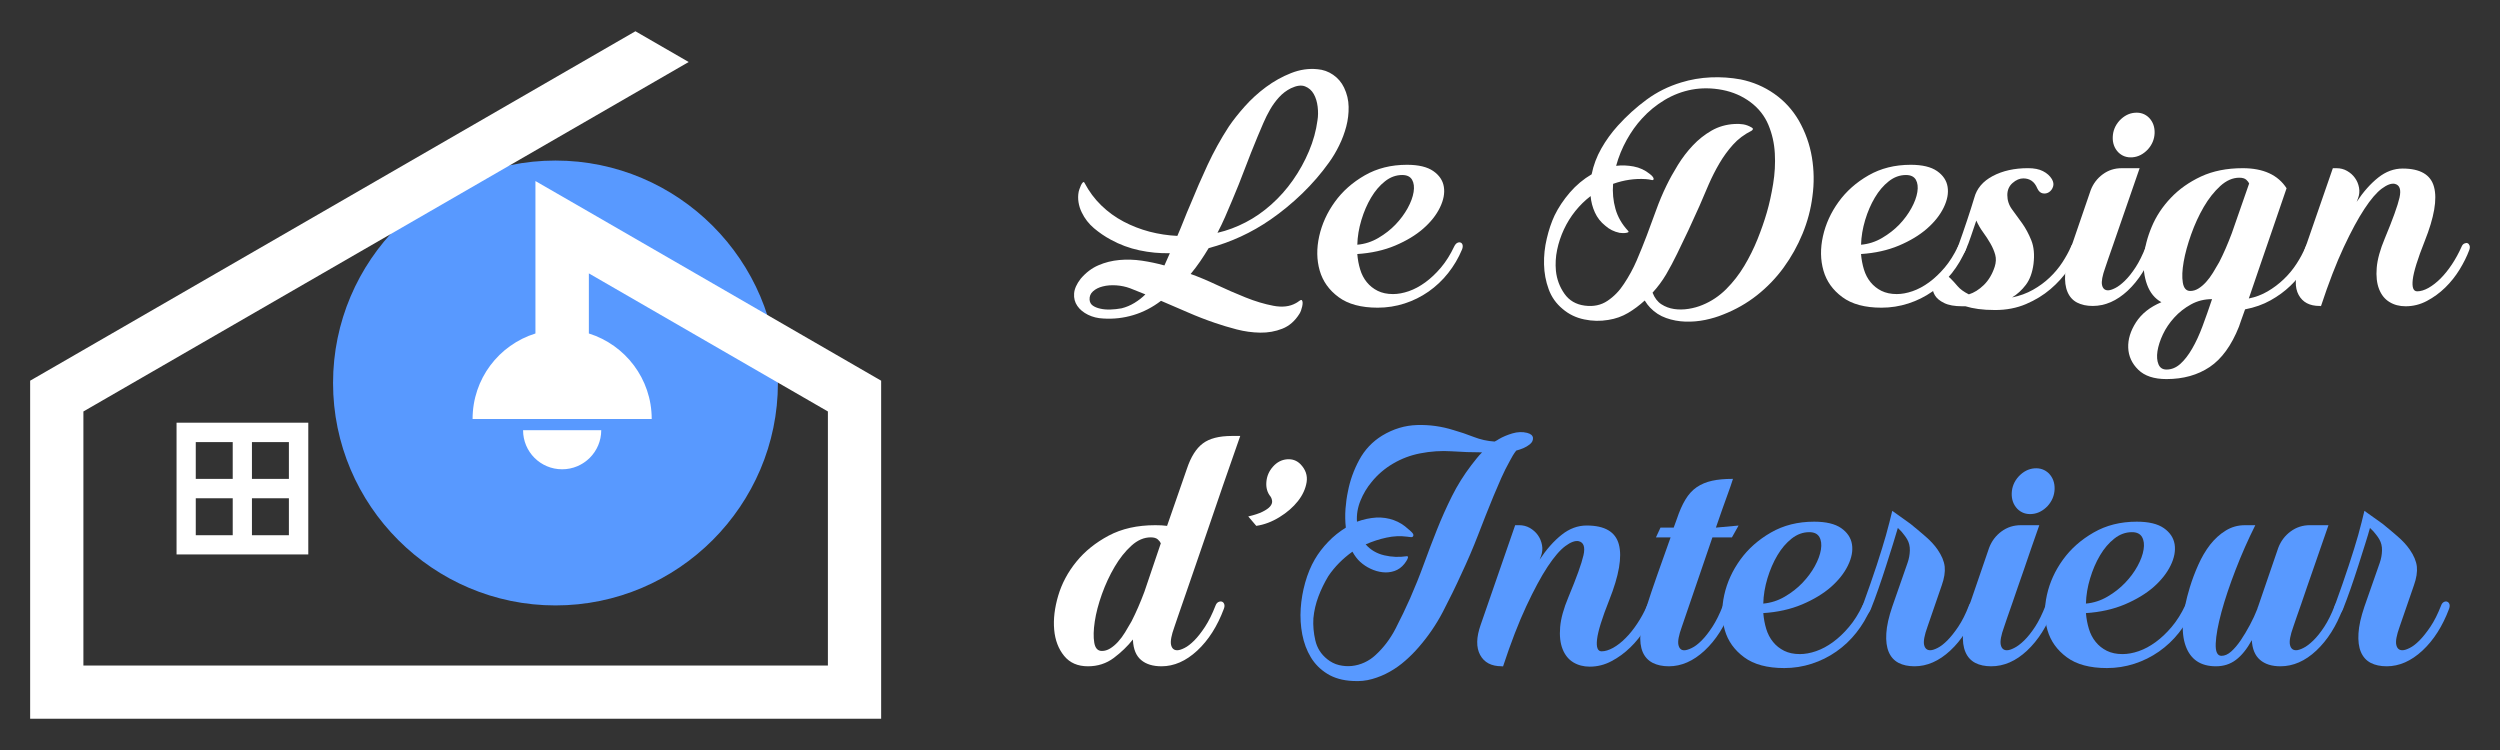 <?xml version="1.0" encoding="utf-8"?>
<!-- Generator: Adobe Illustrator 16.0.0, SVG Export Plug-In . SVG Version: 6.00 Build 0)  -->
<!DOCTYPE svg PUBLIC "-//W3C//DTD SVG 1.1//EN" "http://www.w3.org/Graphics/SVG/1.1/DTD/svg11.dtd">
<svg version="1.1" id="Calque_1" xmlns="http://www.w3.org/2000/svg" xmlns:xlink="http://www.w3.org/1999/xlink" x="0px" y="0px"
	 width="200px" height="60px" viewBox="0 0 200 60" enable-background="new 0 0 200 60" xml:space="preserve">
<rect x="0" y="0" width="200" height="60" fill="#333333" stroke="none"/>
<g>
	<g>
		<path id="XMLID_16_" fill-rule="evenodd" clip-rule="evenodd" fill="#5899FF" d="M44.438,48.434c9.797,0,17.795-8,17.795-17.795
			c0-9.811-7.998-17.795-17.795-17.795c-9.796,0-17.794,7.984-17.794,17.795C26.643,40.434,34.642,48.434,44.438,48.434
			L44.438,48.434z"/>
		<path id="XMLID_15_" fill-rule="evenodd" clip-rule="evenodd" fill="#FFFFFF" d="M6.672,32.918L55.094,4.961L50.834,2.5
			L4.536,29.23l-2.124,1.225V57.5h68.08V30.455L47.108,16.947l-4.273-2.463v4.924v7.27c-2.918,0.912-5.028,3.621-5.028,6.84h14.33
			c0-3.219-2.123-5.928-5.028-6.84v-4.807l19.123,11.047V53.24H6.672V32.918z"/>
		<path fill-rule="evenodd" clip-rule="evenodd" fill="#FFFFFF" d="M23.112,42.818h-2.957v-2.957h2.957V42.818z M20.155,38.311
			v-2.943h2.957v2.943H20.155z M18.618,39.861h-2.957v2.957h2.957V39.861z M15.661,38.311h2.957v-2.943h-2.957V38.311z
			 M24.663,33.816H14.124v10.539h10.539V33.816z"/>
		<path id="XMLID_9_" fill-rule="evenodd" clip-rule="evenodd" fill="#FFFFFF" d="M41.846,34.416h6.253
			c0,1.732-1.407,3.127-3.127,3.127C43.239,37.543,41.846,36.148,41.846,34.416L41.846,34.416z"/>
	</g>
	<g>
		<g>
			<path fill="#FFFFFF" d="M86.759,14.625c0.363,0.689,0.812,1.293,1.347,1.81c0.534,0.519,1.129,0.948,1.783,1.293
				c0.653,0.344,1.342,0.612,2.068,0.804c0.726,0.188,1.47,0.304,2.232,0.339c0.18-0.417,0.353-0.833,0.517-1.252
				c0.163-0.417,0.335-0.835,0.518-1.251c0.436-1.071,0.897-2.132,1.387-3.185c0.491-1.052,1.052-2.068,1.688-3.048
				c0.345-0.509,0.771-1.048,1.279-1.62c0.508-0.569,1.075-1.088,1.701-1.551c0.625-0.461,1.292-0.835,2-1.114
				c0.707-0.281,1.415-0.386,2.123-0.313c0.453,0.037,0.871,0.186,1.251,0.448c0.381,0.264,0.671,0.604,0.87,1.02
				c0.236,0.49,0.358,1.003,0.367,1.538c0.01,0.534-0.054,1.061-0.189,1.577c-0.137,0.518-0.326,1.026-0.572,1.525
				c-0.244,0.499-0.513,0.947-0.803,1.347c-0.635,0.889-1.352,1.718-2.149,2.49c-0.799,0.771-1.642,1.466-2.531,2.081
				c-0.762,0.526-1.555,0.98-2.381,1.361c-0.825,0.381-1.682,0.689-2.572,0.926c-0.217,0.363-0.444,0.716-0.68,1.061
				c-0.236,0.345-0.49,0.681-0.762,1.008c0.617,0.217,1.311,0.508,2.082,0.87c0.77,0.362,1.542,0.698,2.313,1.007
				c0.771,0.31,1.51,0.531,2.217,0.665c0.708,0.137,1.306,0.069,1.796-0.203c0.072-0.035,0.163-0.096,0.271-0.175
				c0.109-0.083,0.182-0.105,0.219-0.068c0.071,0.091,0.082,0.256,0.026,0.503c-0.054,0.244-0.127,0.439-0.218,0.584
				c-0.362,0.581-0.821,0.979-1.375,1.196c-0.553,0.219-1.142,0.323-1.768,0.314c-0.626-0.01-1.252-0.096-1.879-0.258
				c-0.625-0.164-1.202-0.337-1.728-0.518c-0.744-0.254-1.47-0.534-2.177-0.845c-0.707-0.308-1.424-0.616-2.149-0.925
				c-0.69,0.526-1.43,0.908-2.218,1.143c-0.79,0.237-1.592,0.326-2.409,0.272c-0.435-0.019-0.839-0.117-1.21-0.298
				c-0.373-0.184-0.658-0.419-0.857-0.709c-0.2-0.291-0.286-0.62-0.258-0.993c0.027-0.372,0.204-0.766,0.53-1.186
				c0.417-0.488,0.888-0.847,1.415-1.072c0.527-0.229,1.085-0.368,1.674-0.422c0.59-0.055,1.193-0.035,1.81,0.054
				c0.617,0.093,1.215,0.219,1.796,0.381l0.435-0.98c-0.816,0.02-1.628-0.058-2.436-0.23c-0.807-0.172-1.573-0.456-2.299-0.857
				c-0.472-0.253-0.917-0.559-1.334-0.91c-0.417-0.355-0.744-0.774-0.979-1.266c-0.126-0.255-0.213-0.527-0.259-0.815
				c-0.045-0.291-0.04-0.571,0.014-0.846c0-0.018,0.018-0.081,0.055-0.19c0.036-0.109,0.077-0.213,0.123-0.313
				c0.045-0.099,0.095-0.178,0.149-0.231C86.677,14.544,86.723,14.553,86.759,14.625z M89.725,24.666
				c0.362-0.091,0.708-0.234,1.035-0.435c0.326-0.199,0.616-0.426,0.871-0.68l-1.225-0.49c-0.345-0.127-0.712-0.206-1.102-0.233
				c-0.391-0.024-0.749,0-1.076,0.084c-0.327,0.08-0.589,0.213-0.789,0.395c-0.2,0.181-0.291,0.407-0.272,0.68
				c0.018,0.198,0.104,0.355,0.259,0.463c0.154,0.108,0.354,0.19,0.598,0.243c0.245,0.057,0.513,0.078,0.803,0.069
				C89.118,24.754,89.417,24.721,89.725,24.666z M98.569,16.041c-0.182,0.435-0.368,0.87-0.558,1.307
				c-0.19,0.436-0.395,0.86-0.613,1.277c0.781-0.18,1.534-0.463,2.26-0.842c0.707-0.365,1.387-0.835,2.04-1.416
				s1.234-1.234,1.741-1.96c0.508-0.725,0.936-1.496,1.279-2.313c0.346-0.816,0.572-1.642,0.682-2.477
				c0.054-0.326,0.059-0.684,0.013-1.075c-0.046-0.389-0.149-0.73-0.313-1.021c-0.163-0.289-0.396-0.493-0.694-0.61
				c-0.299-0.119-0.676-0.067-1.129,0.148c-0.364,0.182-0.681,0.422-0.953,0.722c-0.272,0.299-0.508,0.622-0.707,0.967
				c-0.201,0.344-0.381,0.707-0.545,1.087c-0.164,0.382-0.318,0.745-0.463,1.089c-0.362,0.871-0.702,1.728-1.02,2.571
				C99.272,14.34,98.932,15.188,98.569,16.041z"/>
			<path fill="#FFFFFF" d="M112.557,13.183c0.924,0,1.627,0.168,2.108,0.503s0.763,0.755,0.843,1.261
				c0.082,0.508-0.022,1.058-0.313,1.656c-0.289,0.598-0.734,1.159-1.334,1.685c-0.598,0.524-1.347,0.976-2.244,1.356
				c-0.898,0.379-1.909,0.604-3.033,0.678c0.035,0.436,0.111,0.846,0.23,1.234c0.117,0.391,0.295,0.729,0.53,1.018
				c0.235,0.289,0.526,0.521,0.871,0.693c0.345,0.171,0.753,0.258,1.225,0.258c0.398,0,0.82-0.077,1.266-0.231
				c0.444-0.154,0.884-0.391,1.321-0.708c0.434-0.316,0.852-0.713,1.251-1.183c0.398-0.473,0.752-1.034,1.06-1.688
				c0.072-0.144,0.155-0.24,0.244-0.285c0.093-0.047,0.178-0.055,0.26-0.028c0.082,0.028,0.137,0.092,0.164,0.191
				c0.025,0.099,0.014,0.222-0.043,0.367c-0.288,0.69-0.66,1.319-1.114,1.891c-0.453,0.571-0.974,1.063-1.565,1.477
				c-0.588,0.411-1.229,0.729-1.918,0.951s-1.406,0.336-2.149,0.336c-1.324,0-2.368-0.281-3.13-0.845
				c-0.762-0.562-1.264-1.269-1.51-2.123c-0.244-0.853-0.258-1.768-0.041-2.747c0.219-0.979,0.635-1.896,1.252-2.749
				c0.615-0.854,1.416-1.561,2.395-2.123C110.162,13.465,111.287,13.183,112.557,13.183z M112.176,14.001
				c-0.49,0-0.949,0.165-1.375,0.502c-0.426,0.336-0.799,0.771-1.115,1.307c-0.318,0.534-0.576,1.134-0.775,1.795
				c-0.201,0.664-0.31,1.32-0.326,1.973c0.598-0.053,1.159-0.233,1.687-0.544c0.526-0.309,0.983-0.666,1.373-1.074
				s0.712-0.843,0.968-1.307c0.254-0.462,0.412-0.893,0.476-1.293c0.063-0.397,0.022-0.725-0.123-0.979
				C112.818,14.127,112.557,14.001,112.176,14.001z"/>
			<path fill="#FFFFFF" d="M124.365,17.237c0.309-0.635,0.717-1.246,1.223-1.837c0.51-0.59,1.091-1.073,1.743-1.456
				c0.146-0.724,0.405-1.415,0.776-2.067c0.371-0.653,0.812-1.261,1.32-1.823c0.707-0.78,1.473-1.475,2.3-2.082
				c0.823-0.607,1.745-1.065,2.761-1.374c0.762-0.235,1.553-0.372,2.369-0.408c0.815-0.037,1.613,0.02,2.394,0.163
				c0.979,0.2,1.874,0.58,2.681,1.143c0.807,0.563,1.465,1.278,1.973,2.149c0.525,0.926,0.875,1.905,1.047,2.939
				c0.172,1.033,0.187,2.077,0.042,3.13c-0.127,1.016-0.39,2.01-0.789,2.98s-0.903,1.872-1.512,2.708
				c-0.606,0.834-1.319,1.573-2.135,2.218c-0.816,0.644-1.716,1.154-2.694,1.536c-0.436,0.181-0.916,0.326-1.442,0.436
				c-0.527,0.109-1.057,0.154-1.593,0.137c-0.535-0.018-1.047-0.113-1.535-0.287c-0.489-0.172-0.919-0.449-1.281-0.828
				c-0.145-0.146-0.289-0.337-0.436-0.573c-0.417,0.382-0.861,0.714-1.332,0.994c-0.473,0.28-0.998,0.467-1.578,0.558
				c-0.635,0.109-1.279,0.097-1.934-0.041c-0.652-0.135-1.223-0.411-1.715-0.83c-0.527-0.435-0.902-0.965-1.127-1.592
				c-0.229-0.626-0.352-1.283-0.368-1.973c-0.018-0.69,0.054-1.378,0.218-2.066C123.902,18.398,124.11,17.783,124.365,17.237z
				 M140.121,10.462c-0.58,0.29-1.076,0.662-1.482,1.115c-0.407,0.453-0.771,0.952-1.089,1.496s-0.603,1.107-0.857,1.688
				s-0.499,1.152-0.735,1.714c-0.58,1.308-1.178,2.586-1.795,3.838c-0.273,0.563-0.563,1.106-0.869,1.633
				c-0.311,0.525-0.674,1.015-1.09,1.468c0.164,0.419,0.399,0.727,0.708,0.928c0.308,0.198,0.647,0.324,1.02,0.379
				c0.372,0.054,0.757,0.05,1.156-0.014c0.399-0.063,0.772-0.167,1.116-0.313c0.708-0.289,1.337-0.712,1.893-1.266
				c0.553-0.554,1.033-1.171,1.441-1.851c0.407-0.679,0.761-1.391,1.062-2.137c0.298-0.743,0.548-1.46,0.748-2.148
				c0.2-0.689,0.366-1.447,0.502-2.273c0.136-0.824,0.182-1.642,0.136-2.448c-0.043-0.809-0.217-1.57-0.516-2.285
				c-0.301-0.717-0.775-1.321-1.429-1.812c-0.653-0.488-1.401-0.815-2.245-0.98c-0.844-0.162-1.664-0.171-2.463-0.023
				c-0.762,0.145-1.482,0.42-2.164,0.827c-0.68,0.408-1.283,0.904-1.809,1.483c-0.453,0.49-0.862,1.062-1.225,1.715
				c-0.363,0.653-0.645,1.342-0.844,2.069c0.454-0.055,0.92-0.037,1.402,0.053c0.479,0.091,0.911,0.29,1.293,0.6
				c0.234,0.181,0.334,0.327,0.298,0.434c-0.018,0.056-0.077,0.069-0.177,0.041c-0.1-0.027-0.25-0.049-0.448-0.065
				c-0.87-0.056-1.743,0.07-2.612,0.38c-0.055,0.69,0.008,1.356,0.189,2s0.519,1.23,1.008,1.756c0.053,0.053,0.053,0.095,0,0.122
				c-0.056,0.025-0.132,0.045-0.232,0.054c-0.1,0.01-0.193,0.01-0.285,0c-0.092-0.009-0.146-0.014-0.163-0.014
				c-0.437-0.09-0.817-0.281-1.143-0.57c-0.364-0.291-0.642-0.644-0.83-1.062c-0.191-0.418-0.305-0.854-0.341-1.308
				c-0.453,0.346-0.861,0.746-1.225,1.198c-0.363,0.454-0.666,0.944-0.912,1.47c-0.244,0.526-0.426,1.069-0.543,1.633
				c-0.117,0.563-0.148,1.124-0.096,1.687c0.072,0.672,0.299,1.278,0.68,1.823c0.381,0.544,0.926,0.863,1.633,0.953
				c0.689,0.091,1.293-0.036,1.809-0.382c0.518-0.346,0.958-0.798,1.32-1.359c0.399-0.599,0.74-1.225,1.021-1.877
				c0.28-0.654,0.547-1.316,0.803-1.988c0.254-0.67,0.504-1.346,0.748-2.027c0.244-0.68,0.521-1.338,0.83-1.972
				c0.254-0.525,0.559-1.074,0.912-1.647c0.354-0.572,0.752-1.094,1.197-1.564c0.444-0.472,0.941-0.866,1.497-1.186
				c0.552-0.316,1.165-0.493,1.837-0.53c0.234-0.017,0.467-0.008,0.693,0.028c0.228,0.037,0.449,0.118,0.666,0.246
				c0.092,0.053,0.128,0.104,0.109,0.148C140.213,10.384,140.178,10.426,140.121,10.462z"/>
			<path fill="#FFFFFF" d="M152.857,13.183c0.924,0,1.627,0.168,2.109,0.503c0.479,0.335,0.762,0.755,0.842,1.261
				c0.082,0.508-0.022,1.058-0.312,1.656c-0.292,0.598-0.735,1.159-1.335,1.685c-0.598,0.524-1.346,0.976-2.243,1.356
				c-0.899,0.379-1.911,0.604-3.036,0.678c0.036,0.436,0.114,0.846,0.232,1.234c0.119,0.391,0.294,0.729,0.531,1.018
				c0.235,0.289,0.525,0.521,0.87,0.693c0.346,0.171,0.753,0.258,1.226,0.258c0.398,0,0.82-0.077,1.265-0.231
				s0.885-0.391,1.321-0.708c0.434-0.316,0.852-0.713,1.25-1.183c0.398-0.473,0.752-1.034,1.061-1.688
				c0.074-0.144,0.154-0.24,0.245-0.285c0.091-0.047,0.179-0.055,0.26-0.028c0.081,0.028,0.136,0.092,0.162,0.191
				c0.027,0.099,0.013,0.222-0.039,0.367c-0.292,0.69-0.663,1.319-1.116,1.891c-0.455,0.571-0.977,1.063-1.566,1.477
				c-0.588,0.411-1.229,0.729-1.918,0.951c-0.69,0.223-1.406,0.336-2.149,0.336c-1.323,0-2.367-0.281-3.128-0.845
				c-0.764-0.562-1.268-1.269-1.512-2.123c-0.244-0.853-0.259-1.768-0.041-2.747c0.217-0.979,0.635-1.896,1.252-2.749
				c0.617-0.854,1.414-1.561,2.395-2.123C150.461,13.465,151.588,13.183,152.857,13.183z M152.477,14.001
				c-0.491,0-0.949,0.165-1.376,0.502c-0.427,0.336-0.797,0.771-1.114,1.307c-0.317,0.534-0.577,1.134-0.775,1.795
				c-0.198,0.664-0.309,1.32-0.328,1.973c0.6-0.053,1.161-0.233,1.688-0.544c0.525-0.309,0.983-0.666,1.377-1.074
				c0.388-0.408,0.709-0.843,0.964-1.307c0.253-0.462,0.412-0.893,0.476-1.293c0.064-0.397,0.023-0.725-0.12-0.979
				C153.12,14.127,152.857,14.001,152.477,14.001z"/>
			<path fill="#FFFFFF" d="M164.15,14.327c0.125,0.217,0.157,0.42,0.094,0.611c-0.064,0.19-0.172,0.335-0.326,0.437
				c-0.154,0.098-0.321,0.13-0.503,0.093c-0.183-0.035-0.326-0.172-0.436-0.407c-0.216-0.526-0.589-0.789-1.115-0.789
				c-0.292,0-0.577,0.121-0.858,0.368c-0.281,0.245-0.42,0.567-0.42,0.969c0,0.418,0.126,0.802,0.381,1.146
				c0.254,0.346,0.52,0.714,0.803,1.104c0.279,0.393,0.525,0.847,0.734,1.366c0.208,0.52,0.267,1.149,0.176,1.896
				c-0.092,0.69-0.295,1.247-0.612,1.666c-0.316,0.418-0.685,0.753-1.101,1.009c0.615-0.127,1.174-0.33,1.672-0.613
				c0.498-0.28,0.945-0.607,1.333-0.978c0.392-0.373,0.726-0.772,1.007-1.199c0.279-0.426,0.512-0.847,0.696-1.266
				c0.054-0.145,0.13-0.238,0.231-0.286c0.1-0.044,0.184-0.054,0.256-0.025c0.074,0.025,0.128,0.09,0.164,0.19
				c0.035,0.099,0.027,0.223-0.027,0.367c-0.181,0.489-0.463,1.015-0.842,1.578c-0.383,0.562-0.855,1.084-1.416,1.564
				c-0.563,0.481-1.215,0.881-1.961,1.198c-0.742,0.317-1.568,0.476-2.475,0.476c-0.509,0-0.959-0.028-1.348-0.082
				c-0.391-0.055-0.729-0.127-1.021-0.219h-0.272c-0.598,0-1.074-0.084-1.428-0.258c-0.355-0.171-0.604-0.38-0.748-0.624
				c-0.146-0.248-0.205-0.495-0.177-0.749c0.024-0.255,0.107-0.467,0.243-0.641c0.137-0.172,0.309-0.268,0.519-0.284
				c0.209-0.019,0.431,0.09,0.667,0.327c0.18,0.18,0.372,0.389,0.57,0.624c0.199,0.236,0.5,0.455,0.898,0.654
				c0.416-0.129,0.816-0.379,1.197-0.748c0.381-0.373,0.672-0.857,0.87-1.458c0.11-0.345,0.123-0.666,0.042-0.965
				c-0.083-0.299-0.211-0.6-0.383-0.898c-0.171-0.301-0.367-0.599-0.584-0.897c-0.219-0.299-0.398-0.612-0.546-0.939
				c-0.144,0.417-0.284,0.831-0.421,1.238c-0.135,0.409-0.275,0.776-0.422,1.103c-0.09,0.218-0.189,0.366-0.299,0.449
				c-0.107,0.081-0.199,0.104-0.272,0.068c-0.073-0.038-0.116-0.123-0.136-0.26c-0.019-0.136,0.01-0.305,0.082-0.504
				c0.545-1.522,0.98-2.829,1.307-3.918c0.198-0.743,0.693-1.324,1.482-1.742c0.789-0.416,1.729-0.625,2.816-0.625
				c0.49,0,0.889,0.079,1.197,0.238C163.749,13.85,163.986,14.061,164.15,14.327z"/>
			<path fill="#FFFFFF" d="M171.662,19.74c0.053-0.145,0.125-0.238,0.215-0.286c0.092-0.044,0.178-0.054,0.26-0.025
				c0.082,0.025,0.141,0.09,0.178,0.19c0.035,0.099,0.027,0.223-0.027,0.367c-0.508,1.359-1.199,2.45-2.068,3.266
				c-0.873,0.815-1.807,1.224-2.803,1.224c-0.491,0-0.908-0.091-1.254-0.272c-0.344-0.18-0.598-0.462-0.76-0.843
				c-0.164-0.381-0.228-0.865-0.19-1.456c0.034-0.588,0.19-1.282,0.463-2.082l1.577-4.6c0.199-0.525,0.521-0.951,0.967-1.278
				c0.443-0.327,0.947-0.489,1.512-0.489h1.439c-0.434,1.234-0.834,2.386-1.196,3.456c-0.164,0.453-0.323,0.912-0.476,1.375
				c-0.154,0.461-0.305,0.896-0.451,1.306c-0.145,0.407-0.272,0.771-0.38,1.088c-0.108,0.316-0.191,0.558-0.245,0.723
				c-0.235,0.651-0.322,1.12-0.26,1.401c0.063,0.28,0.224,0.421,0.479,0.421c0.145,0,0.333-0.058,0.568-0.177
				c0.238-0.118,0.498-0.313,0.777-0.586c0.281-0.272,0.568-0.63,0.857-1.074C171.135,20.943,171.406,20.395,171.662,19.74z
				 M171.824,11.958c-0.363,0.381-0.771,0.59-1.225,0.626c-0.453,0.037-0.836-0.099-1.143-0.407
				c-0.309-0.327-0.455-0.737-0.436-1.225c0.018-0.49,0.197-0.927,0.543-1.308c0.364-0.381,0.771-0.591,1.227-0.624
				c0.453-0.037,0.832,0.098,1.141,0.407c0.309,0.327,0.453,0.734,0.438,1.226C172.35,11.143,172.168,11.577,171.824,11.958z"/>
			<path fill="#FFFFFF" d="M179.416,13.455c1.648,0,2.818,0.536,3.51,1.605c-0.365,1.071-0.727,2.133-1.09,3.185
				c-0.307,0.906-0.639,1.869-0.992,2.885c-0.354,1.015-0.666,1.932-0.939,2.749c0.545-0.11,1.047-0.3,1.51-0.572
				c0.465-0.271,0.891-0.594,1.281-0.966c0.389-0.372,0.73-0.78,1.02-1.227c0.291-0.444,0.535-0.9,0.734-1.374
				c0.055-0.145,0.133-0.238,0.23-0.286c0.102-0.044,0.191-0.054,0.273-0.025c0.082,0.025,0.141,0.09,0.176,0.19
				c0.035,0.099,0.029,0.223-0.025,0.367c-0.184,0.489-0.428,0.984-0.736,1.483s-0.689,0.967-1.143,1.401
				c-0.453,0.436-0.98,0.821-1.578,1.155c-0.598,0.336-1.279,0.577-2.041,0.723c-0.127,0.362-0.236,0.667-0.326,0.911
				c-0.092,0.244-0.146,0.403-0.164,0.476c-0.6,1.506-1.379,2.579-2.34,3.224c-0.961,0.644-2.113,0.967-3.455,0.967
				c-1,0-1.752-0.249-2.26-0.748c-0.51-0.498-0.776-1.085-0.803-1.755c-0.027-0.671,0.181-1.351,0.625-2.043
				c0.445-0.688,1.121-1.223,2.029-1.604c-0.527-0.29-0.908-0.757-1.145-1.4c-0.236-0.645-0.322-1.366-0.258-2.164
				c0.064-0.799,0.271-1.618,0.627-2.462c0.352-0.846,0.859-1.616,1.523-2.313c0.66-0.7,1.469-1.27,2.42-1.716
				C177.033,13.678,178.145,13.455,179.416,13.455z M173.32,29.564c0.396,0,0.764-0.148,1.102-0.448
				c0.336-0.3,0.652-0.709,0.951-1.225c0.301-0.518,0.576-1.115,0.83-1.797c0.254-0.679,0.508-1.402,0.762-2.164
				c-0.615,0-1.178,0.143-1.686,0.423c-0.51,0.282-0.953,0.629-1.334,1.048c-0.381,0.417-0.686,0.867-0.912,1.347
				c-0.227,0.481-0.371,0.931-0.436,1.349c-0.063,0.415-0.035,0.766,0.082,1.047C172.797,29.426,173.01,29.564,173.32,29.564z
				 M179.932,14.679c-0.037-0.09-0.113-0.19-0.23-0.299c-0.119-0.108-0.305-0.163-0.559-0.163c-0.525,0-1.033,0.222-1.523,0.666
				c-0.488,0.447-0.93,1.004-1.32,1.674c-0.391,0.673-0.725,1.402-1.006,2.19c-0.281,0.79-0.482,1.52-0.6,2.192
				c-0.117,0.671-0.143,1.229-0.068,1.672c0.074,0.447,0.271,0.667,0.6,0.667c0.217,0,0.43-0.063,0.639-0.19
				c0.209-0.127,0.414-0.299,0.613-0.517c0.197-0.218,0.385-0.468,0.557-0.748c0.172-0.282,0.342-0.567,0.504-0.856
				c0.346-0.672,0.68-1.442,1.008-2.314L179.932,14.679z"/>
			<path fill="#FFFFFF" d="M193.375,23.307c0.271,0,0.572-0.091,0.898-0.271c0.328-0.184,0.646-0.433,0.967-0.75
				c0.316-0.316,0.619-0.693,0.91-1.129c0.289-0.437,0.543-0.899,0.762-1.388c0.055-0.146,0.133-0.241,0.232-0.286
				c0.098-0.045,0.184-0.054,0.258-0.028c0.072,0.028,0.127,0.093,0.164,0.19c0.035,0.102,0.025,0.226-0.029,0.368
				c-0.182,0.491-0.436,1.002-0.762,1.538c-0.326,0.534-0.711,1.018-1.154,1.452c-0.445,0.434-0.936,0.791-1.471,1.074
				c-0.537,0.285-1.102,0.425-1.701,0.425c-0.488,0-0.92-0.111-1.291-0.34c-0.373-0.226-0.65-0.57-0.832-1.033
				c-0.182-0.464-0.244-1.029-0.189-1.701c0.053-0.67,0.271-1.46,0.652-2.366c0.635-1.525,1.025-2.608,1.172-3.252
				c0.143-0.645,0.018-1.011-0.383-1.103c-0.271-0.056-0.617,0.074-1.033,0.382c-0.416,0.309-0.881,0.847-1.387,1.618
				c-0.51,0.771-1.064,1.796-1.662,3.074c-0.598,1.28-1.205,2.853-1.822,4.721l-0.027-0.026h-0.082
				c-0.799,0-1.355-0.295-1.674-0.884s-0.303-1.374,0.043-2.354l2.693-7.782h0.299c0.309,0,0.59,0.073,0.842,0.219
				c0.256,0.146,0.463,0.33,0.627,0.559c0.164,0.226,0.271,0.482,0.326,0.772c0.057,0.291,0.027,0.582-0.082,0.871l-0.109,0.273
				c0.545-0.817,1.121-1.464,1.729-1.945s1.258-0.721,1.947-0.721c1.414,0,2.254,0.49,2.516,1.473
				c0.266,0.98,0.016,2.428-0.748,4.339c-0.563,1.417-0.881,2.442-0.953,3.069C192.949,22.991,193.066,23.307,193.375,23.307z"/>
		</g>
		<g>
			<path fill="#FFFFFF" d="M97.239,48.454c0.057-0.15,0.136-0.247,0.238-0.293s0.196-0.059,0.28-0.027
				c0.083,0.027,0.142,0.093,0.18,0.194c0.038,0.102,0.028,0.228-0.028,0.375c-0.52,1.394-1.231,2.511-2.131,3.347
				c-0.902,0.836-1.855,1.253-2.858,1.253c-0.688,0-1.232-0.165-1.63-0.502c-0.4-0.333-0.619-0.861-0.655-1.587v-0.058
				c-0.427,0.54-0.939,1.032-1.533,1.479c-0.595,0.445-1.283,0.668-2.063,0.668c-0.818,0-1.456-0.275-1.91-0.835
				c-0.455-0.558-0.719-1.254-0.794-2.09c-0.075-0.839,0.033-1.744,0.321-2.722c0.288-0.974,0.771-1.88,1.449-2.716
				c0.677-0.836,1.543-1.533,2.592-2.091c1.051-0.558,2.29-0.834,3.723-0.834c0.185,0,0.351,0.005,0.5,0.012
				c0.149,0.01,0.297,0.024,0.446,0.042l1.588-4.573c0.316-0.947,0.739-1.621,1.271-2.019c0.528-0.401,1.304-0.601,2.326-0.601
				h0.669c-0.967,2.75-1.821,5.222-2.564,7.415c-0.317,0.93-0.632,1.849-0.948,2.76c-0.316,0.911-0.599,1.733-0.85,2.467
				c-0.251,0.735-0.46,1.338-0.627,1.813c-0.168,0.475-0.261,0.748-0.279,0.821c-0.243,0.671-0.33,1.147-0.266,1.437
				c0.066,0.288,0.228,0.431,0.489,0.431c0.149,0,0.343-0.058,0.586-0.182c0.24-0.118,0.5-0.319,0.78-0.598
				c0.278-0.279,0.566-0.647,0.864-1.101C96.7,49.685,96.98,49.123,97.239,48.454z M88.152,52.077c0.223,0,0.441-0.065,0.655-0.196
				c0.213-0.129,0.423-0.306,0.629-0.528c0.204-0.223,0.393-0.479,0.57-0.766c0.177-0.289,0.349-0.581,0.517-0.88
				c0.351-0.687,0.697-1.476,1.031-2.37l1.311-3.872c-0.038-0.095-0.117-0.199-0.237-0.308c-0.122-0.112-0.312-0.168-0.572-0.168
				c-0.539,0-1.055,0.223-1.546,0.669c-0.493,0.446-0.94,1.009-1.339,1.687c-0.4,0.679-0.738,1.409-1.018,2.188
				c-0.278,0.78-0.47,1.51-0.571,2.186c-0.103,0.682-0.116,1.243-0.042,1.688C87.614,51.854,87.817,52.077,88.152,52.077z"/>
			<path fill="#FFFFFF" d="M104.041,37.138c0.408,0.424,0.572,0.904,0.489,1.433c-0.085,0.53-0.317,1.037-0.698,1.521
				c-0.381,0.481-0.872,0.909-1.477,1.281c-0.603,0.371-1.221,0.604-1.853,0.696l-0.641-0.754c0.482-0.111,0.864-0.237,1.142-0.376
				c0.279-0.138,0.478-0.278,0.599-0.416c0.122-0.142,0.176-0.279,0.168-0.42c-0.011-0.138-0.051-0.264-0.125-0.376
				c-0.261-0.317-0.373-0.707-0.335-1.17c0.036-0.466,0.214-0.874,0.529-1.227c0.315-0.355,0.688-0.548,1.115-0.586
				C103.381,36.708,103.744,36.837,104.041,37.138z"/>
			<path fill="#5899FF" d="M122.386,35.545c-0.17,0.132-0.339,0.233-0.517,0.308c-0.178,0.075-0.367,0.139-0.572,0.195
				c-0.187,0.242-0.352,0.513-0.502,0.809c-0.26,0.465-0.493,0.93-0.698,1.394c-0.202,0.465-0.407,0.939-0.61,1.422
				c-0.429,1.043-0.842,2.082-1.24,3.124c-0.402,1.039-0.842,2.069-1.326,3.093c-0.463,1.021-0.961,2.04-1.49,3.053
				c-0.531,1.013-1.166,1.945-1.909,2.801c-0.334,0.391-0.698,0.759-1.089,1.101c-0.389,0.344-0.807,0.642-1.252,0.892
				c-0.446,0.253-0.917,0.446-1.41,0.586c-0.492,0.142-1.008,0.189-1.547,0.155c-0.799-0.036-1.479-0.228-2.035-0.571
				c-0.558-0.345-0.999-0.786-1.324-1.326c-0.324-0.538-0.553-1.146-0.684-1.827c-0.129-0.678-0.171-1.368-0.125-2.073
				c0.047-0.708,0.168-1.403,0.363-2.092c0.195-0.688,0.45-1.299,0.766-1.842c0.279-0.481,0.633-0.945,1.061-1.391
				c0.426-0.446,0.901-0.829,1.421-1.146c-0.056-0.499-0.063-1.003-0.028-1.502c0.039-0.505,0.103-0.968,0.196-1.396
				c0.166-0.873,0.468-1.714,0.905-2.523c0.437-0.807,1.045-1.454,1.826-1.937c0.893-0.54,1.829-0.824,2.816-0.85
				c0.984-0.029,1.951,0.106,2.899,0.404c0.52,0.147,1.054,0.329,1.601,0.542c0.549,0.214,1.111,0.341,1.688,0.376
				c0.148-0.072,0.262-0.14,0.334-0.193c0.316-0.185,0.679-0.339,1.089-0.461c0.409-0.12,0.799-0.136,1.171-0.043
				c0.297,0.075,0.456,0.211,0.475,0.406C122.652,35.226,122.569,35.397,122.386,35.545z M117.701,37.221
				c0.131-0.17,0.268-0.347,0.418-0.532c0.148-0.184,0.297-0.353,0.445-0.501c-0.799,0-1.612-0.029-2.438-0.085
				c-0.827-0.055-1.669,0-2.522,0.168c-0.764,0.149-1.478,0.418-2.146,0.809c-0.67,0.39-1.246,0.883-1.729,1.479
				c-0.372,0.446-0.668,0.945-0.891,1.491c-0.224,0.55-0.318,1.111-0.281,1.686c0.504-0.187,1.023-0.298,1.562-0.334
				c0.484-0.018,0.944,0.05,1.381,0.208c0.437,0.157,0.821,0.397,1.155,0.713c0.058,0.036,0.154,0.126,0.295,0.264
				c0.139,0.139,0.161,0.255,0.069,0.347c-0.038,0.038-0.113,0.048-0.224,0.028c-0.112-0.016-0.186-0.028-0.223-0.028
				c-0.539-0.072-1.088-0.049-1.645,0.073c-0.559,0.118-1.115,0.3-1.674,0.542c0.391,0.446,0.889,0.737,1.491,0.877
				c0.604,0.141,1.202,0.162,1.798,0.071c0.074,0,0.107,0.028,0.099,0.085c-0.011,0.055-0.032,0.118-0.069,0.193
				c-0.038,0.075-0.112,0.187-0.223,0.335c-0.224,0.277-0.49,0.469-0.796,0.571s-0.622,0.136-0.946,0.097
				c-0.326-0.036-0.648-0.128-0.963-0.278c-0.316-0.147-0.594-0.337-0.836-0.558c-0.224-0.203-0.426-0.473-0.614-0.808
				c-0.78,0.558-1.421,1.208-1.923,1.951c-0.316,0.521-0.58,1.064-0.795,1.632c-0.213,0.565-0.348,1.146-0.404,1.742
				c-0.036,0.576,0.014,1.167,0.154,1.769c0.139,0.606,0.451,1.1,0.934,1.493c0.297,0.239,0.617,0.404,0.961,0.486
				c0.346,0.082,0.688,0.107,1.031,0.07c0.346-0.036,0.68-0.129,1.005-0.278c0.325-0.15,0.618-0.345,0.878-0.587
				c0.65-0.594,1.189-1.304,1.616-2.133c0.427-0.826,0.817-1.64,1.171-2.44c0.39-0.891,0.753-1.795,1.088-2.716
				c0.334-0.921,0.684-1.837,1.046-2.745c0.362-0.911,0.762-1.804,1.198-2.679C116.59,38.827,117.106,38.001,117.701,37.221z"/>
			<path fill="#5899FF" d="M128.127,52.106c0.279,0,0.586-0.095,0.922-0.279c0.333-0.187,0.664-0.441,0.988-0.769
				c0.325-0.321,0.637-0.71,0.933-1.155c0.298-0.445,0.558-0.921,0.78-1.423c0.057-0.147,0.137-0.244,0.237-0.293
				c0.103-0.044,0.191-0.054,0.265-0.026c0.074,0.026,0.132,0.093,0.168,0.195c0.037,0.103,0.028,0.229-0.026,0.376
				c-0.188,0.503-0.445,1.027-0.78,1.573c-0.336,0.55-0.731,1.047-1.188,1.488c-0.456,0.445-0.956,0.812-1.505,1.1
				c-0.548,0.293-1.129,0.439-1.741,0.439c-0.503,0-0.943-0.117-1.326-0.35c-0.378-0.232-0.662-0.587-0.849-1.06
				c-0.187-0.475-0.252-1.055-0.194-1.742c0.055-0.688,0.277-1.494,0.668-2.425c0.651-1.561,1.049-2.671,1.198-3.333
				c0.151-0.658,0.02-1.034-0.388-1.129c-0.281-0.053-0.635,0.075-1.062,0.393c-0.426,0.315-0.901,0.867-1.423,1.657
				c-0.521,0.79-1.084,1.839-1.699,3.151c-0.613,1.311-1.236,2.921-1.867,4.837l-0.029-0.03h-0.083c-0.816,0-1.39-0.301-1.716-0.906
				c-0.324-0.603-0.311-1.407,0.044-2.41l2.76-7.971h0.306c0.316,0,0.604,0.073,0.866,0.221c0.26,0.15,0.473,0.341,0.64,0.571
				c0.166,0.233,0.278,0.497,0.334,0.795c0.057,0.298,0.029,0.597-0.082,0.893l-0.111,0.278c0.558-0.836,1.146-1.5,1.768-1.992
				c0.623-0.494,1.287-0.739,1.995-0.739c1.45,0,2.309,0.502,2.578,1.51c0.27,1.006,0.013,2.486-0.765,4.444
				c-0.578,1.454-0.904,2.503-0.978,3.144C127.689,51.781,127.812,52.106,128.127,52.106z"/>
			<path fill="#5899FF" d="M137.83,48.454c0.055-0.15,0.13-0.247,0.223-0.293c0.091-0.046,0.18-0.059,0.265-0.027
				c0.083,0.027,0.146,0.093,0.194,0.194c0.046,0.102,0.041,0.228-0.014,0.375c-0.521,1.394-1.232,2.511-2.133,3.347
				s-1.854,1.253-2.857,1.253c-0.502,0-0.935-0.092-1.295-0.275c-0.363-0.188-0.629-0.476-0.797-0.865
				c-0.167-0.393-0.227-0.887-0.182-1.493c0.049-0.604,0.211-1.313,0.49-2.133c0.111-0.354,0.24-0.746,0.388-1.185
				c0.149-0.437,0.309-0.896,0.476-1.379c0.168-0.482,0.344-0.981,0.529-1.489c0.188-0.515,0.362-1.009,0.531-1.494h-1.172
				l0.363-0.782h1.057l0.252-0.695c0.205-0.613,0.432-1.13,0.684-1.546c0.252-0.42,0.553-0.749,0.904-0.991
				c0.355-0.242,0.764-0.412,1.229-0.515c0.465-0.104,1.012-0.151,1.645-0.151h0.027c-0.109,0.351-0.241,0.731-0.391,1.141
				c-0.13,0.354-0.277,0.766-0.446,1.24c-0.165,0.473-0.345,0.979-0.528,1.518l1.813-0.165l-0.531,0.947h-1.561l-2.451,7.164
				c-0.243,0.671-0.332,1.147-0.268,1.437c0.066,0.288,0.219,0.431,0.461,0.431c0.147,0,0.35-0.058,0.601-0.182
				c0.25-0.118,0.515-0.319,0.792-0.598c0.281-0.279,0.568-0.647,0.865-1.101C137.291,49.685,137.568,49.123,137.83,48.454z"/>
			<path fill="#5899FF" d="M145.133,41.734c0.947,0,1.667,0.173,2.161,0.514c0.49,0.344,0.779,0.775,0.863,1.294
				c0.085,0.52-0.024,1.086-0.321,1.696c-0.297,0.611-0.752,1.185-1.365,1.727c-0.613,0.534-1.381,0.997-2.301,1.388
				c-0.92,0.388-1.956,0.62-3.107,0.695c0.036,0.445,0.115,0.867,0.236,1.266c0.121,0.396,0.303,0.745,0.545,1.041
				c0.24,0.299,0.539,0.533,0.893,0.711c0.352,0.174,0.77,0.261,1.252,0.261c0.409,0,0.842-0.077,1.297-0.235
				c0.455-0.157,0.908-0.399,1.354-0.724c0.445-0.327,0.874-0.73,1.28-1.214c0.41-0.482,0.772-1.06,1.087-1.729
				c0.074-0.147,0.16-0.247,0.252-0.291c0.093-0.048,0.18-0.058,0.266-0.031c0.084,0.031,0.139,0.095,0.168,0.196
				c0.027,0.103,0.012,0.229-0.044,0.379c-0.297,0.705-0.679,1.352-1.142,1.934c-0.465,0.589-0.998,1.092-1.604,1.514
				c-0.604,0.422-1.26,0.747-1.966,0.975c-0.705,0.228-1.44,0.344-2.2,0.344c-1.357,0-2.429-0.288-3.207-0.865
				c-0.781-0.576-1.297-1.299-1.548-2.174c-0.25-0.871-0.265-1.81-0.041-2.815c0.223-1.003,0.651-1.94,1.282-2.815
				c0.631-0.873,1.449-1.599,2.452-2.174C142.68,42.023,143.831,41.734,145.133,41.734z M144.742,42.573
				c-0.501,0-0.972,0.17-1.408,0.513c-0.436,0.345-0.818,0.79-1.142,1.338c-0.326,0.551-0.591,1.163-0.796,1.842
				s-0.317,1.35-0.334,2.021c0.612-0.056,1.188-0.242,1.728-0.56c0.538-0.315,1.009-0.682,1.407-1.101
				c0.401-0.419,0.73-0.864,0.992-1.338c0.258-0.473,0.422-0.916,0.486-1.325c0.064-0.407,0.023-0.742-0.126-1.004
				C145.4,42.704,145.133,42.573,144.742,42.573z"/>
			<path fill="#5899FF" d="M157.509,48.454c0.057-0.15,0.13-0.247,0.222-0.293c0.094-0.046,0.184-0.059,0.268-0.027
				c0.08,0.027,0.143,0.093,0.18,0.194s0.027,0.228-0.027,0.375c-0.521,1.394-1.23,2.511-2.133,3.347
				c-0.9,0.836-1.854,1.253-2.858,1.253c-0.501,0-0.929-0.092-1.282-0.275c-0.353-0.188-0.613-0.476-0.779-0.865
				c-0.168-0.393-0.232-0.887-0.195-1.493c0.036-0.604,0.195-1.313,0.475-2.133l1.225-3.511c0.111-0.317,0.173-0.643,0.183-0.978
				c0.01-0.336-0.062-0.631-0.209-0.891c-0.075-0.129-0.153-0.245-0.237-0.35c-0.082-0.102-0.164-0.198-0.236-0.293l-0.279-0.278
				c-0.094,0.337-0.225,0.769-0.391,1.297c-0.168,0.528-0.349,1.102-0.543,1.715c-0.195,0.613-0.401,1.227-0.614,1.839
				c-0.213,0.615-0.414,1.153-0.601,1.616c-0.092,0.223-0.193,0.376-0.306,0.461c-0.111,0.085-0.204,0.106-0.278,0.071
				c-0.074-0.04-0.127-0.127-0.154-0.268c-0.026-0.141-0.002-0.31,0.07-0.514c0.447-1.229,0.822-2.31,1.131-3.247
				c0.305-0.94,0.552-1.732,0.736-2.385c0.205-0.743,0.373-1.394,0.504-1.953c0.5,0.354,0.983,0.701,1.448,1.034
				c0.391,0.313,0.79,0.65,1.199,1.004c0.409,0.352,0.734,0.705,0.976,1.057c0.334,0.484,0.524,0.939,0.572,1.367
				c0.045,0.426-0.033,0.93-0.238,1.504l-1.143,3.318c-0.242,0.671-0.329,1.147-0.266,1.437c0.066,0.288,0.229,0.431,0.488,0.431
				c0.148,0,0.345-0.058,0.586-0.182c0.239-0.118,0.502-0.319,0.781-0.598c0.277-0.279,0.572-0.647,0.877-1.101
				C156.965,49.685,157.249,49.123,157.509,48.454z"/>
			<path fill="#5899FF" d="M163.641,48.454c0.057-0.15,0.131-0.247,0.225-0.293c0.092-0.046,0.18-0.059,0.266-0.027
				c0.082,0.027,0.142,0.093,0.182,0.194c0.035,0.102,0.026,0.228-0.03,0.375c-0.52,1.394-1.228,2.511-2.119,3.347
				s-1.848,1.253-2.87,1.253c-0.502,0-0.931-0.092-1.281-0.275c-0.354-0.188-0.615-0.476-0.779-0.865
				c-0.17-0.393-0.234-0.887-0.196-1.493c0.036-0.604,0.196-1.313,0.473-2.133l1.618-4.713c0.203-0.538,0.533-0.974,0.988-1.309
				s0.971-0.499,1.548-0.499h1.478c-0.446,1.262-0.855,2.442-1.226,3.538c-0.169,0.465-0.333,0.936-0.49,1.407
				c-0.159,0.476-0.311,0.921-0.46,1.338c-0.147,0.42-0.279,0.79-0.39,1.115c-0.11,0.327-0.196,0.572-0.25,0.739
				c-0.243,0.671-0.331,1.147-0.265,1.437c0.063,0.288,0.226,0.431,0.486,0.431c0.148,0,0.346-0.058,0.584-0.182
				c0.243-0.118,0.51-0.319,0.799-0.598c0.285-0.279,0.579-0.647,0.877-1.101C163.104,49.685,163.381,49.123,163.641,48.454z
				 M163.81,40.482c-0.372,0.387-0.79,0.601-1.255,0.639c-0.465,0.039-0.855-0.101-1.171-0.416
				c-0.316-0.335-0.466-0.755-0.446-1.256c0.02-0.504,0.203-0.949,0.559-1.338c0.37-0.393,0.789-0.605,1.253-0.643
				c0.466-0.035,0.854,0.104,1.173,0.42c0.314,0.335,0.462,0.751,0.445,1.253C164.348,39.646,164.16,40.092,163.81,40.482z"/>
			<path fill="#5899FF" d="M170.943,41.734c0.951,0,1.67,0.173,2.162,0.514c0.492,0.344,0.779,0.775,0.865,1.294
				c0.082,0.52-0.023,1.086-0.32,1.696c-0.297,0.611-0.754,1.185-1.365,1.727c-0.613,0.534-1.383,0.997-2.301,1.388
				c-0.923,0.388-1.957,0.62-3.109,0.695c0.037,0.445,0.115,0.867,0.238,1.266c0.118,0.396,0.301,0.745,0.543,1.041
				c0.24,0.299,0.538,0.533,0.894,0.711c0.35,0.174,0.771,0.261,1.251,0.261c0.408,0,0.842-0.077,1.297-0.235
				c0.457-0.157,0.906-0.399,1.352-0.724c0.447-0.327,0.875-0.73,1.283-1.214c0.408-0.482,0.771-1.06,1.088-1.729
				c0.074-0.147,0.158-0.247,0.25-0.291c0.094-0.048,0.184-0.058,0.268-0.031c0.084,0.031,0.139,0.095,0.164,0.196
				c0.029,0.103,0.016,0.229-0.039,0.379c-0.299,0.705-0.68,1.352-1.145,1.934c-0.465,0.589-1,1.092-1.604,1.514
				s-1.26,0.747-1.965,0.975c-0.707,0.228-1.44,0.344-2.2,0.344c-1.358,0-2.429-0.288-3.208-0.865
				c-0.781-0.576-1.297-1.299-1.547-2.174c-0.25-0.871-0.265-1.81-0.041-2.815c0.223-1.003,0.649-1.94,1.281-2.815
				c0.631-0.873,1.449-1.599,2.455-2.174C168.491,42.023,169.645,41.734,170.943,41.734z M170.557,42.573
				c-0.505,0-0.973,0.17-1.409,0.513c-0.438,0.345-0.819,0.79-1.143,1.338c-0.327,0.551-0.591,1.163-0.794,1.842
				c-0.207,0.679-0.318,1.35-0.336,2.021c0.615-0.056,1.189-0.242,1.729-0.56c0.539-0.315,1.007-0.682,1.406-1.101
				c0.402-0.419,0.732-0.864,0.992-1.338c0.258-0.473,0.422-0.916,0.486-1.325c0.066-0.407,0.023-0.742-0.127-1.004
				C171.213,42.704,170.943,42.573,170.557,42.573z"/>
			<path fill="#5899FF" d="M186.777,48.454c0.059-0.15,0.131-0.247,0.225-0.293s0.182-0.059,0.266-0.027
				c0.082,0.027,0.143,0.093,0.18,0.194s0.027,0.228-0.025,0.375c-0.521,1.394-1.229,2.511-2.121,3.347
				c-0.891,0.836-1.848,1.253-2.869,1.253c-0.688,0-1.232-0.169-1.633-0.516c-0.398-0.342-0.617-0.867-0.654-1.573
				c-0.391,0.706-0.814,1.231-1.268,1.573c-0.457,0.347-0.99,0.516-1.604,0.516c-1.227,0-2.037-0.547-2.426-1.643
				c-0.391-1.098-0.279-2.649,0.334-4.658c0.186-0.612,0.414-1.22,0.686-1.824c0.268-0.604,0.584-1.136,0.943-1.604
				c0.365-0.462,0.777-0.84,1.244-1.126c0.465-0.289,0.975-0.432,1.531-0.432h0.838c-0.576,1.151-1.102,2.341-1.576,3.567
				c-0.473,1.229-0.852,2.35-1.129,3.37c-0.277,1.025-0.432,1.866-0.461,2.525c-0.027,0.658,0.127,0.989,0.461,0.989
				c0.26,0,0.521-0.117,0.781-0.35s0.514-0.533,0.766-0.904c0.252-0.372,0.49-0.778,0.725-1.214s0.434-0.867,0.6-1.297
				c0-0.035,0.02-0.091,0.055-0.167l1.617-4.713c0.205-0.538,0.535-0.974,0.99-1.309c0.457-0.335,0.971-0.499,1.549-0.499h1.477
				c-0.445,1.262-0.855,2.442-1.227,3.538c-0.168,0.465-0.33,0.936-0.49,1.407c-0.154,0.476-0.309,0.921-0.457,1.338
				c-0.148,0.42-0.279,0.79-0.391,1.115c-0.111,0.327-0.195,0.572-0.252,0.739c-0.242,0.671-0.33,1.147-0.264,1.437
				c0.064,0.288,0.227,0.431,0.486,0.431c0.15,0,0.344-0.058,0.588-0.182c0.242-0.118,0.504-0.319,0.793-0.598
				c0.289-0.279,0.582-0.647,0.879-1.101C186.24,49.685,186.518,49.123,186.777,48.454z"/>
			<path fill="#5899FF" d="M195.283,48.454c0.055-0.15,0.129-0.247,0.225-0.293c0.092-0.046,0.178-0.059,0.262-0.027
				c0.084,0.027,0.145,0.093,0.184,0.194c0.035,0.102,0.025,0.228-0.027,0.375c-0.523,1.394-1.234,2.511-2.135,3.347
				s-1.854,1.253-2.857,1.253c-0.502,0-0.93-0.092-1.283-0.275c-0.354-0.188-0.613-0.476-0.779-0.865
				c-0.168-0.393-0.232-0.887-0.195-1.493c0.035-0.604,0.195-1.313,0.473-2.133l1.229-3.511c0.111-0.317,0.17-0.643,0.18-0.978
				c0.01-0.336-0.061-0.631-0.209-0.891c-0.074-0.129-0.152-0.245-0.236-0.35c-0.084-0.102-0.164-0.198-0.238-0.293l-0.279-0.278
				c-0.092,0.337-0.221,0.769-0.389,1.297s-0.35,1.102-0.543,1.715c-0.195,0.613-0.402,1.227-0.613,1.839
				c-0.217,0.615-0.414,1.153-0.6,1.616c-0.094,0.223-0.195,0.376-0.307,0.461s-0.207,0.106-0.279,0.071
				c-0.074-0.04-0.127-0.127-0.152-0.268c-0.029-0.141-0.006-0.31,0.068-0.514c0.447-1.229,0.822-2.31,1.129-3.247
				c0.307-0.94,0.555-1.732,0.74-2.385c0.203-0.743,0.371-1.394,0.5-1.953c0.502,0.354,0.984,0.701,1.451,1.034
				c0.389,0.313,0.789,0.65,1.199,1.004c0.406,0.352,0.732,0.705,0.975,1.057c0.334,0.484,0.525,0.939,0.572,1.367
				c0.045,0.426-0.033,0.93-0.238,1.504l-1.145,3.318c-0.24,0.671-0.33,1.147-0.262,1.437c0.063,0.288,0.227,0.431,0.486,0.431
				c0.15,0,0.344-0.058,0.586-0.182c0.242-0.118,0.504-0.319,0.781-0.598c0.277-0.279,0.57-0.647,0.877-1.101
				C194.738,49.685,195.021,49.123,195.283,48.454z"/>
		</g>
	</g>
</g>
</svg>
